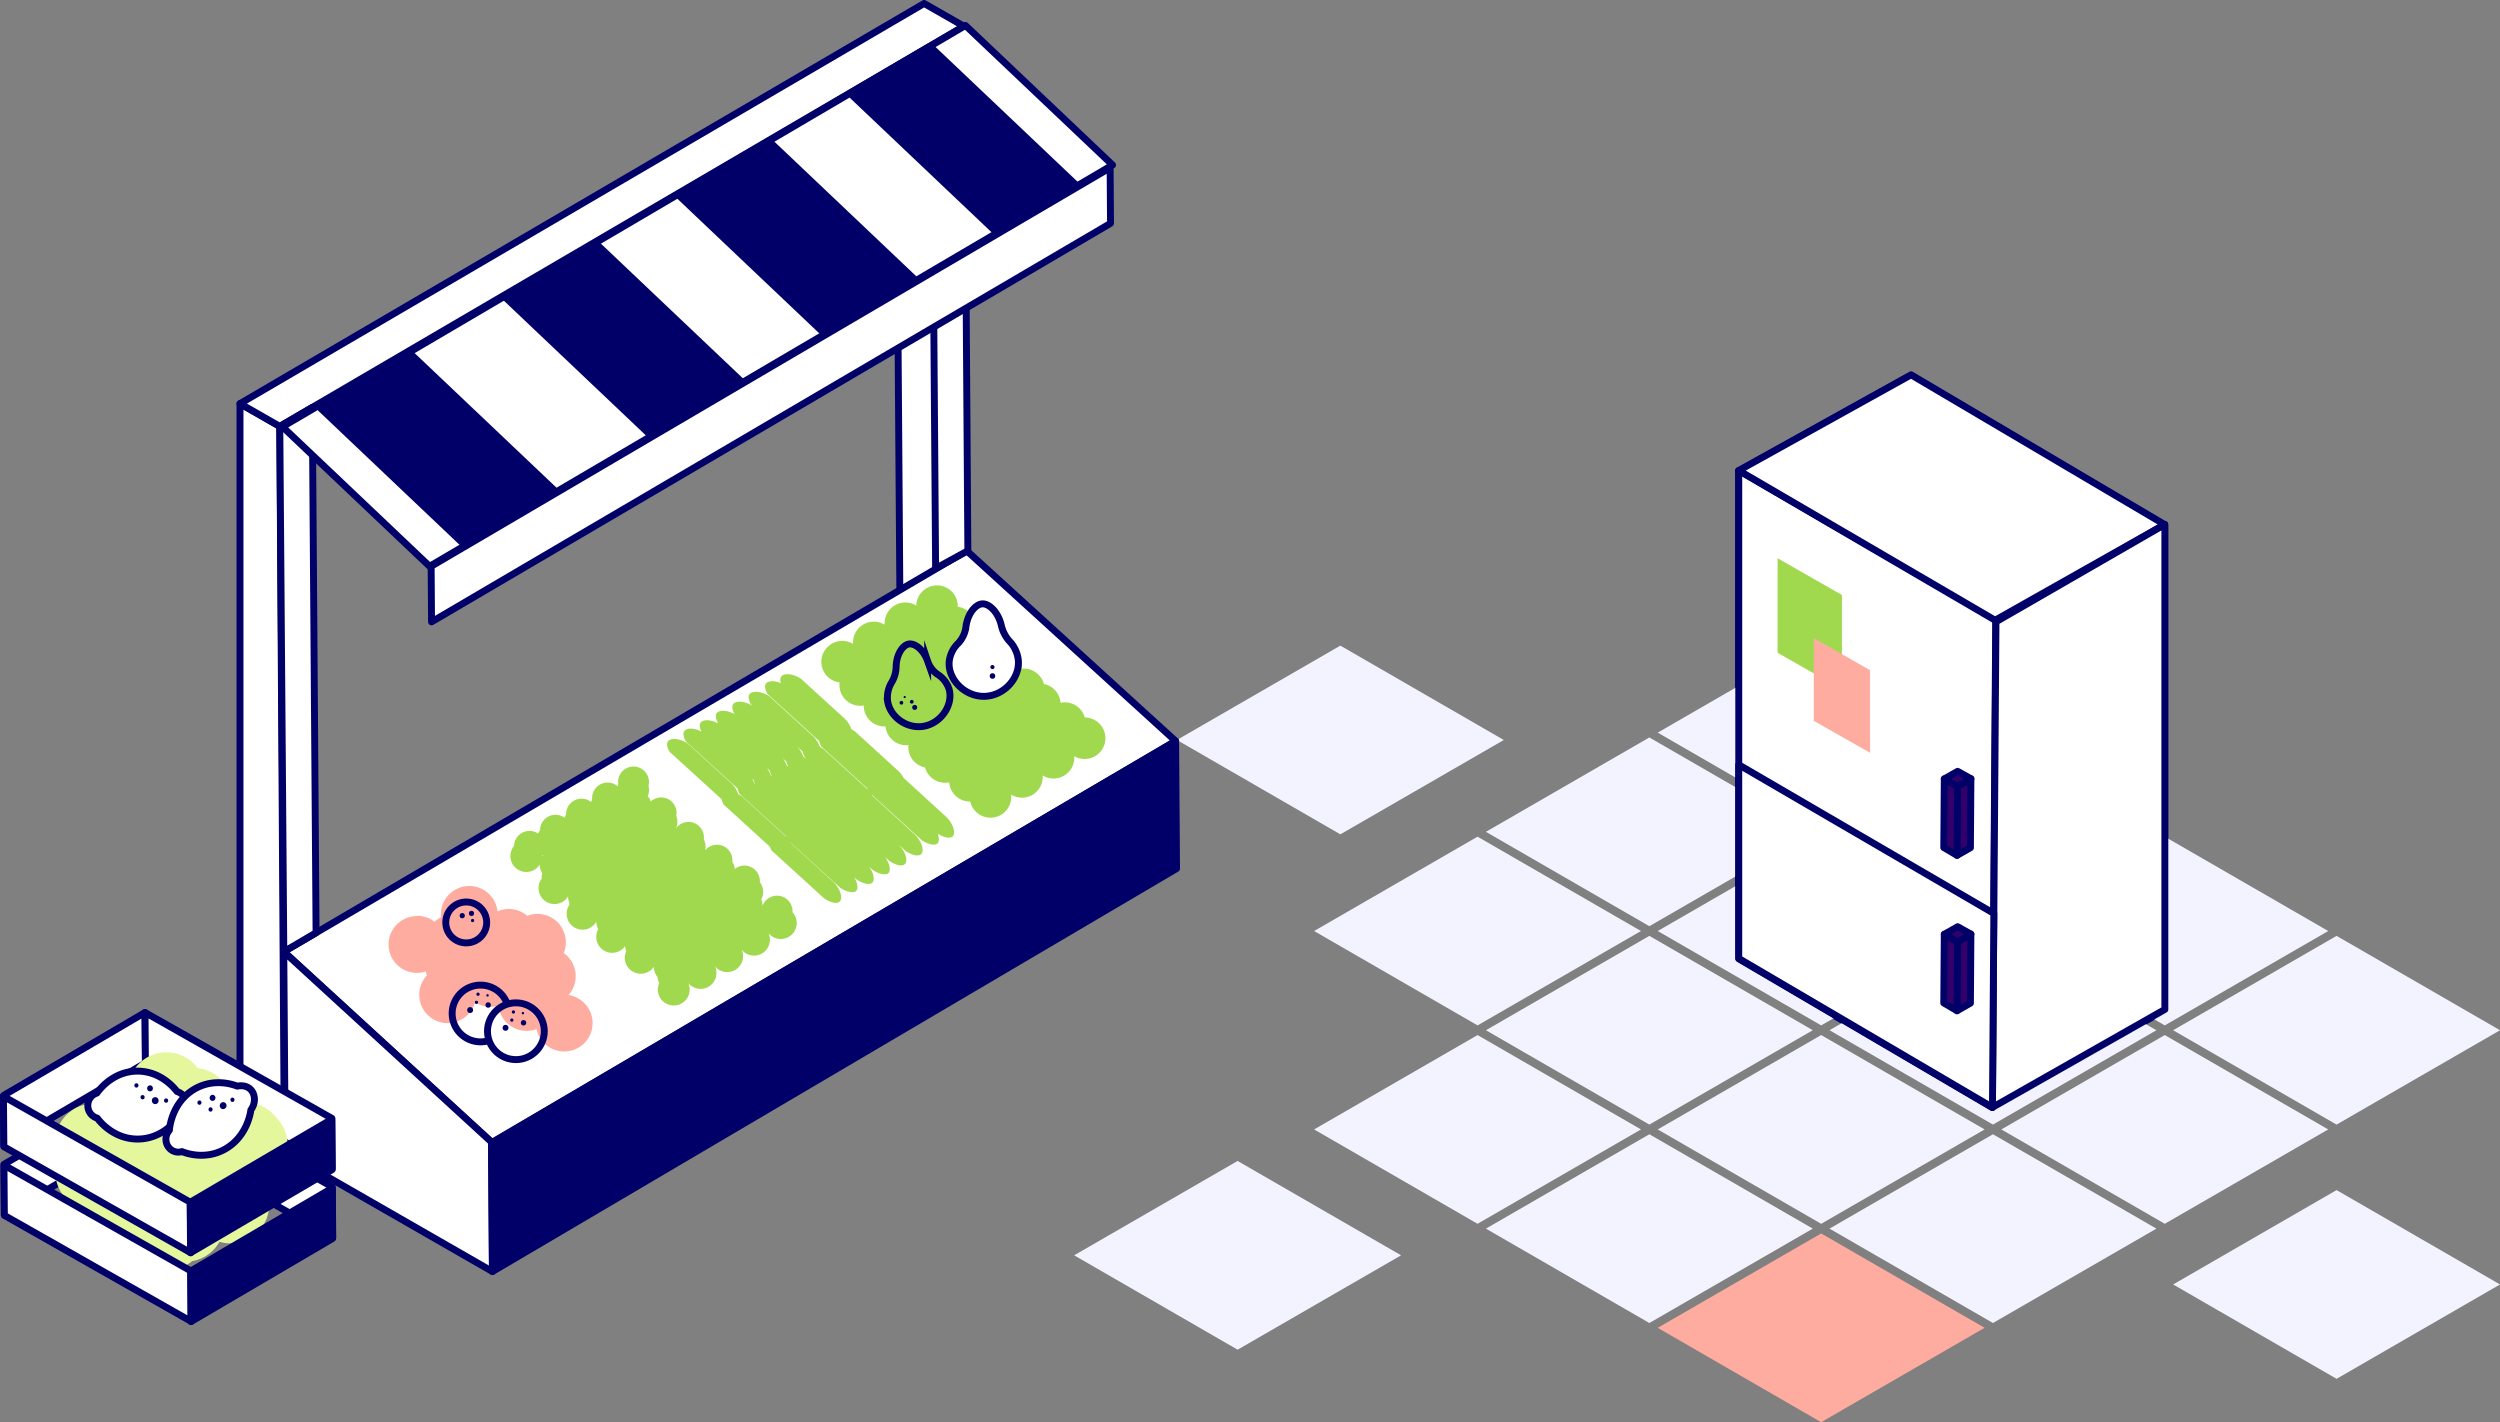 <svg xmlns="http://www.w3.org/2000/svg" viewBox="0 0 1083.73 616.51"><rect x="0" y="0" width="1083.73" height="616.51" fill="#808080" stroke="none"/><defs><style>.cls-1,.cls-12,.cls-7{fill:#fff;}.cls-1,.cls-3,.cls-4{stroke:#000068;}.cls-1,.cls-3,.cls-4,.cls-7,.cls-8{stroke-linecap:round;stroke-linejoin:round;}.cls-1,.cls-10,.cls-12,.cls-13,.cls-3,.cls-4,.cls-7,.cls-8{stroke-width:3px;}.cls-2{fill:#e4f79c;}.cls-3{fill:#33006b;}.cls-10,.cls-4{fill:none;}.cls-5{fill:#f3f3ff;}.cls-6{fill:#ffaca0;}.cls-10,.cls-12,.cls-13,.cls-7,.cls-8{stroke:#000068;}.cls-11,.cls-8{fill:#000068;}.cls-13,.cls-9{fill:#a1d94e;}.cls-10,.cls-12,.cls-13{stroke-miterlimit:10;}</style></defs><title>base-services_1</title><g id="Capa_2" data-name="Capa 2"><g id="cerrada"><polygon class="cls-1" points="753.65 204.2 753.65 415.87 863.54 480.37 865.05 268.7 753.65 204.2"/><polygon class="cls-2" points="778.33 219.96 778.33 319.66 865.05 368.92 865.05 269.46 778.33 219.96"/><polygon class="cls-1" points="864.78 269.11 938.25 227.63 828.34 162.72 753.65 204.2 864.78 269.11"/><polygon class="cls-1" points="753.65 331.77 864.23 396.21 863.63 480.27 753.65 415.72 753.65 331.77"/><polygon class="cls-3" points="854.29 405.18 854.08 435.1 848.28 438.39 848.49 408.47 854.29 405.18"/><polygon class="cls-3" points="842.74 405.26 842.53 435.02 848.28 438.39 848.49 408.47 842.74 405.26"/><polygon class="cls-3" points="842.74 405.26 848.54 401.96 854.29 405.18 848.49 408.47 842.74 405.26"/><polygon class="cls-4" points="789.28 292.8 789.28 310.88 865.05 353.92 865.05 336.05 789.28 292.8"/><polygon class="cls-4" points="789.28 275.07 789.28 293.16 865.05 336.2 865.05 318.32 789.28 275.07"/><polygon class="cls-4" points="789.28 256.88 789.28 274.97 865.05 318.01 865.05 300.13 789.28 256.88"/><polygon class="cls-4" points="789.28 239.16 789.28 257.24 865.05 300.28 865.05 282.4 789.28 239.16"/><polygon class="cls-1" points="863.62 480.27 938.37 437.83 938.37 227.58 865.15 269.78 863.62 480.27"/><polygon class="cls-5" points="640.51 444.5 711.35 403.59 640.5 362.69 569.66 403.59 640.51 444.5"/><polygon class="cls-5" points="863.93 401.5 934.78 360.59 863.93 319.68 793.08 360.59 863.93 401.5"/><polygon class="cls-5" points="789.46 444.5 860.3 403.59 789.46 362.69 718.61 403.59 789.46 444.5"/><polygon class="cls-5" points="714.98 401.5 785.83 360.59 714.98 319.68 644.13 360.59 714.98 401.5"/><polygon class="cls-5" points="581.03 361.68 651.88 320.78 581.03 279.87 510.18 320.77 581.03 361.68"/><polygon class="cls-5" points="938.41 444.5 1009.26 403.59 938.41 362.69 867.56 403.59 938.41 444.5"/><polygon class="cls-5" points="938.41 530.5 1009.25 489.6 938.41 448.69 867.56 489.6 938.41 530.5"/><polygon class="cls-5" points="1012.88 597.71 1083.73 556.8 1012.88 515.9 942.04 556.8 1012.88 597.71"/><polygon class="cls-5" points="640.5 530.5 711.35 489.6 640.51 448.69 569.66 489.6 640.5 530.5"/><polygon class="cls-5" points="714.98 487.5 785.83 446.59 714.98 405.69 644.13 446.6 714.98 487.5"/><polygon class="cls-5" points="789.46 530.51 860.31 489.6 789.46 448.69 718.61 489.6 789.46 530.51"/><polygon class="cls-5" points="863.93 487.5 934.78 446.6 863.93 405.69 793.08 446.59 863.93 487.5"/><polygon class="cls-5" points="1012.88 487.5 1083.73 446.6 1012.88 405.69 942.03 446.6 1012.88 487.5"/><polygon class="cls-5" points="789.46 358.5 860.31 317.59 789.46 276.68 718.61 317.59 789.46 358.5"/><polygon class="cls-5" points="714.98 573.51 785.83 532.6 714.98 491.69 644.13 532.6 714.98 573.51"/><polygon class="cls-5" points="536.5 585.08 607.35 544.17 536.49 503.26 465.64 544.17 536.5 585.08"/><polygon class="cls-6" points="789.45 616.51 860.3 575.6 789.46 534.69 718.61 575.6 789.45 616.51"/><polygon class="cls-5" points="863.93 573.51 934.78 532.6 863.93 491.69 793.08 532.6 863.93 573.51"/><polygon class="cls-7" points="403.89 17.81 388.31 8.92 390.55 322.75 407.82 330.64 403.89 17.81"/><polygon class="cls-7" points="213.07 495.35 213.06 495.08 123.03 412.55 419.07 238.76 509.62 321.25 295.8 446.76 295.82 446.78 213.07 495.35"/><polygon class="cls-7" points="123.02 412.54 123.65 499.63 213.47 551.2 213.06 495.08 123.02 412.54"/><polygon class="cls-8" points="213.07 495.49 509.62 321.25 510.02 376.52 213.47 551.2 213.07 495.49"/><path class="cls-6" d="M180.78,397a12.22,12.22,0,0,1,7.58,2.56,12.3,12.3,0,0,1,2.82-1.93,12.49,12.49,0,0,1-.07-1.25,12.31,12.31,0,0,1,24.55-1.31A12.28,12.28,0,0,1,228.57,397a12.3,12.3,0,0,1,15.8,16.15,12.27,12.27,0,0,1,2.07,18.2,12.3,12.3,0,1,1-13.88,14.75,12.28,12.28,0,0,1-16.48-10.15,12.23,12.23,0,0,1-10.17-1.5,12.3,12.3,0,1,1-20.86-11.62,12.2,12.2,0,0,1-.44-1.71,12.31,12.31,0,1,1-3.84-24Z"/><path class="cls-9" d="M289.49,321.43c1-1.53,4.71-1.68,8.62.86l19,17.33a11.92,11.92,0,0,1,2.91,4.62,14.41,14.41,0,0,1,1.45.83l19,17.33c.1.11.18.21.28.32l-.11-.34-20.05-18.27a8.76,8.76,0,0,1-.89-2.33l-22.45-20.45c-.23-.41-1.61-3-.64-4.39s4-1.61,7.42.18c-.44-.94-1.11-2.72-.35-3.82.95-1.39,4.09-1.61,7.6.28-.24-.43-1.6-3-.64-4.38s4.18-1.62,7.76.37c-.32-.59-1.51-2.94-.59-4.29,1-1.51,4.62-1.66,8.48.78l-.77-.7c-.23-.41-1.61-3-.64-4.39s4.71-1.68,8.62.86l19,17.33a11.94,11.94,0,0,1,2.92,4.62,14.42,14.42,0,0,1,1.45.83l19,17.33c.13.13.23.27.35.4-.07-.16-.13-.34-.19-.52l-20.05-18.27a8.86,8.86,0,0,1-.89-2.33l-22.45-20.45c-.23-.41-1.61-3-.64-4.39.85-1.25,3.46-1.55,6.52-.24a3.28,3.28,0,0,1,.06-2.78c1-1.52,4.71-1.68,8.62.86l19,17.33a11.92,11.92,0,0,1,2.91,4.62,14.4,14.4,0,0,1,1.45.83l19,17.33a13.18,13.18,0,0,1,2.16,2.9l18.59,17c3.34,3.4,3.9,7.18,2.68,8.37-1,1-3.8.55-6.51-1.21.74,1.91.66,3.53-.07,4.23-1.09,1.06-4.06.52-6.88-1.44l-21.71-19.77c.1.16.18.31.26.46l18.59,17c3.34,3.4,3.91,7.18,2.68,8.37s-4.06.52-6.88-1.44l-2.85-2.59c3.33,3.4,3.89,7.16,2.66,8.35s-4.06.52-6.88-1.44l-1.78-1.62c2.26,3,2.55,6,1.49,7s-4.06.52-6.88-1.44l-1.55-1.41c2.25,3,2.53,5.93,1.47,7s-4.06.52-6.88-1.44l-1-.93c1.64,2.64,1.78,5.1.83,6s-4.06.52-6.88-1.44l-21.56-19.64c0,.08.07.15.12.23l18.59,17c3.34,3.4,3.91,7.18,2.68,8.37s-4.06.52-6.88-1.44l-22.74-20.72a9.79,9.79,0,0,1-.7-1.61l-20.05-18.27a8.75,8.75,0,0,1-.89-2.33l-22.45-20.45C289.9,325.42,288.52,322.86,289.49,321.43Zm37.57,18.33.26.15a7.9,7.9,0,0,1-.6-1.76l-.73-.66A10.2,10.2,0,0,1,327.06,339.76Zm7.07-3.65c.14.07.29.17.43.25a8.73,8.73,0,0,1-.88-2.32l-1.26-1.15A10.9,10.9,0,0,1,334.13,336.11Zm7-4.1c.19.1.4.23.59.34a8.48,8.48,0,0,1-.84-2.23l-1.48-1.35A10.94,10.94,0,0,1,341.09,332Zm27.61,14.25.17.2,0-.06Zm-20.44-18.17a14.61,14.61,0,0,1,1.31.75l-.77-.7a8.75,8.75,0,0,1-.89-2.33l-2.55-2.33A11.94,11.94,0,0,1,348.26,328.09Z"/><path class="cls-9" d="M222.82,366.66a6.71,6.71,0,0,1,10.46-5.31,6.87,6.87,0,0,1,.83-1.48,6.69,6.69,0,0,1,10.65-5.37,6.91,6.91,0,0,1,.63-1.35,6.7,6.7,0,0,1,10.86-5.48,6.92,6.92,0,0,1,.45-1.16,6.7,6.7,0,0,1,11.06-5.65A6.89,6.89,0,0,1,268,340a6.7,6.7,0,1,1,13.12.62,6.91,6.91,0,0,1-.32,4.52,6.59,6.59,0,0,1,.66.87,6.7,6.7,0,0,1,.65,1.39,6.68,6.68,0,0,1,10.18,1.46,6.66,6.66,0,0,1,.87,4.78,6.9,6.9,0,0,1-.07,5.32l0,0a6.71,6.71,0,0,1,12,4.95,6.87,6.87,0,0,1,.63,4.62,6.69,6.69,0,0,1,11.74,5.06l.07.11a6.87,6.87,0,0,1,1,3,6.58,6.58,0,0,1,.64-.46,6.69,6.69,0,0,1,10.21,6.16,7,7,0,0,1,.41.59,6.9,6.9,0,0,1,.22,6.89,6.68,6.68,0,0,1,.53,2.81,6.71,6.71,0,0,1,13,2.78,6.9,6.9,0,1,1-10.36,9.11,6.9,6.9,0,0,1-11.61,7.2A6.9,6.9,0,0,1,310,419a6.9,6.9,0,0,1-11.61,7.2,6.9,6.9,0,1,1-12.61-.06,6.64,6.64,0,0,1-.72-2.58,6.78,6.78,0,0,1-.6-.81,6.86,6.86,0,0,1-1-3.67,6.9,6.9,0,0,1-12-6.71,6.66,6.66,0,0,1-.46-2.27,6.83,6.83,0,0,1-2,1.91,6.91,6.91,0,0,1-9.68-9.22,6.86,6.86,0,0,1-.8-3.24,6.9,6.9,0,1,1-11.66-7.36,6.66,6.66,0,0,1-.11-1,6.85,6.85,0,0,1-.5-2.6,6.9,6.9,0,1,1-11.42-7.72,6.73,6.73,0,0,1,.22-2.33l-.06-.09a6.87,6.87,0,0,1-1-3.67,6.9,6.9,0,1,1-11.1-8.14ZM247.28,385c0-.05,0-.11,0-.16s0,.13,0,.19Zm-.1-1.1,0,0,0,.19C247.19,384,247.18,383.94,247.18,383.87Zm-11.93-13.09c0-.11,0-.22,0-.33-.09.14-.19.27-.28.41s0,.22,0,.33C235.05,371.05,235.15,370.92,235.25,370.79Z"/><path class="cls-9" d="M360.45,279.12a9,9,0,0,1,9.35,0,9,9,0,0,1,13.69-8.31,9,9,0,0,1,13.69-8.31,9,9,0,1,1,18,.53,9,9,0,0,1,7.81,9,9,9,0,0,1,10.48,8,9,9,0,0,1,9.42,9.87,9,9,0,0,1,9.65,6.61,9,9,0,0,1,7.21,8.14,9,9,0,0,1,10.5,6.37,9,9,0,1,1-4.57,16.79A9,9,0,0,1,452,336.15a9,9,0,0,1-13.69,8.31,9,9,0,0,1-17.72,3,9,9,0,0,1-9.11-8.32A9,9,0,0,1,401,332.69a9,9,0,0,1-7.2-9.69,9,9,0,0,1-9.92-8.09,9,9,0,0,1-9.46-9.09,9,9,0,0,1-10.46-10,9,9,0,0,1-3.47-16.7Z"/><circle class="cls-10" cx="223.63" cy="447.03" r="12.31" transform="translate(-3.19 1.61) rotate(-0.41)"/><circle class="cls-10" cx="202.11" cy="399.87" r="8.87" transform="translate(-2.86 1.46) rotate(-0.41)"/><circle class="cls-11" cx="221.87" cy="442.21" r="0.71" transform="translate(-3.16 1.6) rotate(-0.41)"/><circle class="cls-11" cx="222.56" cy="438.69" r="0.71" transform="translate(-3.13 1.6) rotate(-0.41)"/><circle class="cls-11" cx="219.14" cy="445.55" r="1.29" transform="translate(-3.18 1.58) rotate(-0.41)"/><circle class="cls-11" cx="226.68" cy="439.2" r="0.53" transform="translate(-3.14 1.63) rotate(-0.41)"/><circle class="cls-11" cx="226.95" cy="443.36" r="1.18" transform="translate(-3.17 1.64) rotate(-0.41)"/><path class="cls-10" d="M219.6,434.46a12.3,12.3,0,1,0-7.6,16.61"/><circle class="cls-11" cx="206.53" cy="434.51" r="0.71" transform="translate(-3.1 1.49) rotate(-0.41)"/><circle class="cls-11" cx="207.22" cy="430.99" r="0.71" transform="translate(-3.08 1.49) rotate(-0.41)"/><circle class="cls-11" cx="203.8" cy="437.85" r="1.29" transform="translate(-3.13 1.47) rotate(-0.41)"/><circle class="cls-11" cx="211.34" cy="431.49" r="0.53" transform="translate(-3.08 1.52) rotate(-0.41)"/><circle class="cls-11" cx="211.61" cy="435.66" r="1.18" transform="translate(-3.11 1.53) rotate(-0.41)"/><circle class="cls-11" cx="200.38" cy="396.94" r="1.14" transform="translate(-2.84 1.44) rotate(-0.41)"/><circle class="cls-11" cx="204.39" cy="395.95" r="1.14" transform="translate(-2.83 1.47) rotate(-0.41)"/><circle class="cls-11" cx="204.85" cy="399.04" r="0.71" transform="translate(-2.85 1.48) rotate(-0.41)"/><path class="cls-12" d="M411.45,286.95c-.53,7.55,6.74,15,15.12,14.91s15.22-7.48,14.91-15.12a14,14,0,0,0-3.95-8.86,15.27,15.27,0,0,1-3.48-6.85c-1.41-5.86-5.37-9.43-8.24-9.26s-6.29,4.06-7.08,9.91a12.61,12.61,0,0,1-3.37,7.18A13,13,0,0,0,411.45,286.95Z"/><circle class="cls-11" cx="430.24" cy="293.04" r="1.21" transform="translate(-2.09 3.09) rotate(-0.41)"/><circle class="cls-11" cx="430.21" cy="289.15" r="0.9" transform="translate(-50.38 483.39) rotate(-55.91)"/><path class="cls-13" d="M411.42,298.75c1.87,6.58-3.19,14.48-10.61,16s-14.84-3.8-16-10.61a12.67,12.67,0,0,1,1.85-8.56,13.8,13.8,0,0,0,1.81-6.7c.16-5.44,3-9.33,5.57-9.71s6.31,2.43,8.09,7.45a11.39,11.39,0,0,0,4.31,5.72A11.79,11.79,0,0,1,411.42,298.75Z"/><circle class="cls-11" cx="395.93" cy="307.61" r="1.09" transform="matrix(0.98, -0.2, 0.2, 0.98, -53.02, 84.39)"/><circle class="cls-11" cx="390.74" cy="304.67" r="0.81" transform="translate(-52.54 83.3) rotate(-11.41)"/><circle class="cls-11" cx="395.24" cy="304.17" r="0.81" transform="translate(-98.24 376.37) rotate(-45.9)"/><circle class="cls-11" cx="392.18" cy="302.13" r="0.47" transform="translate(-97.71 373.54) rotate(-45.9)"/><polygon class="cls-7" points="121.29 184.84 104.04 174.97 104.04 476.88 123.26 499.84 121.29 184.84"/><polygon class="cls-7" points="417.85 11.37 121.29 184.84 104.04 174.97 400.6 1.5 417.85 11.37"/><polygon class="cls-7" points="137.01 404.34 135.38 176.6 121.29 184.84 123.03 412.55 137.01 404.34"/><polygon class="cls-7" points="419.56 238.76 418 12.41 403.91 20.65 405.58 246.39 419.56 238.76"/><polygon class="cls-7" points="187.07 269.58 186.9 245.49 481.23 72.72 481.4 96.82 187.07 269.58"/><polygon class="cls-7" points="482.29 71.53 186.22 245.49 122.46 185 418.52 11.04 482.29 71.53"/><polygon class="cls-8" points="403.14 20.15 466.91 80.65 432.3 100.96 368.53 40.47 403.14 20.15"/><polygon class="cls-8" points="333.26 61.17 397.03 121.67 357.63 144.79 293.86 84.3 333.26 61.17"/><polygon class="cls-8" points="258.01 105.34 321.78 165.83 282.39 188.96 218.62 128.47 258.01 105.34"/><polygon class="cls-8" points="177.23 152.76 241 213.25 201.6 236.38 137.84 175.88 177.23 152.76"/><polygon class="cls-7" points="63.09 468.75 1.71 504.73 1.87 526.63 63.24 490.61 63.09 468.75"/><polygon class="cls-7" points="62.87 438.91 1.5 474.89 1.66 496.79 63.03 460.77 62.87 438.91"/><polygon class="cls-7" points="62.87 438.91 63.04 460.72 144.03 506.69 143.86 484.79 62.87 438.91"/><polygon class="cls-7" points="63.09 468.68 63.26 490.49 144.25 536.46 144.07 514.56 63.09 468.68"/><path class="cls-2" d="M124.71,496.28A16.72,16.72,0,0,0,120,484.76a16.76,16.76,0,0,0-13.62-6.83c-.22,0-.43,0-.65,0a16.85,16.85,0,0,0-7.48-7,16.78,16.78,0,0,0-12.56-7.89,16.78,16.78,0,0,0-30.07,7,16.59,16.59,0,0,0-16.8,8.46,16.79,16.79,0,0,0-13.61,23.22,16.78,16.78,0,0,0,8.69,21.61,16.79,16.79,0,0,0,25.92,21.36,16.78,16.78,0,0,0,23.46,2,16.79,16.79,0,0,0,11.86-8.38,16.78,16.78,0,0,0,18.25-26.08A16.79,16.79,0,0,0,124.71,496.28Z"/><polygon class="cls-7" points="1.5 475.28 1.68 497.09 82.67 543.06 82.49 521.16 1.5 475.28"/><polygon class="cls-7" points="1.72 505.05 1.89 526.86 82.88 572.84 82.71 550.93 1.72 505.05"/><polygon class="cls-8" points="144.03 515.02 82.66 551 82.81 572.9 144.18 536.88 144.03 515.02"/><polygon class="cls-8" points="143.81 485.18 82.44 521.16 82.6 543.06 143.97 507.04 143.81 485.18"/><path class="cls-7" d="M38.07,479.44a5.61,5.61,0,0,0,4.1,5.27c.67.92,6.83,9.09,17.5,9.06,10.27,0,16.29-7.64,17-8.62A6.81,6.81,0,0,0,81,477.5c-.78-3.18-4.1-4.3-4.29-4.36-.67-.9-6.75-8.88-17.23-8.81C48.64,464.4,42.6,473,42,473.84A5.63,5.63,0,0,0,38.07,479.44Z"/><ellipse class="cls-11" cx="67.29" cy="477.12" rx="1.46" ry="1.52" transform="translate(-3.41 0.49) rotate(-0.41)"/><ellipse class="cls-11" cx="65.03" cy="471.79" rx="1.26" ry="1.31" transform="translate(-3.37 0.48) rotate(-0.41)"/><ellipse class="cls-11" cx="61.81" cy="475.64" rx="0.9" ry="0.94" transform="translate(-3.4 0.45) rotate(-0.41)"/><ellipse class="cls-11" cx="59.14" cy="470.52" rx="0.9" ry="0.94" transform="translate(-3.37 0.44) rotate(-0.41)"/><ellipse class="cls-11" cx="72" cy="477.09" rx="0.9" ry="0.94" transform="translate(-3.41 0.53) rotate(-0.41)"/><path class="cls-7" d="M72.77,496.87a5.33,5.33,0,0,0,6.12,2.34c1,.43,10.34,4.16,19.48-1.56,8.8-5.51,10.22-15.26,10.38-16.5,2.15-2.88,2-6.73-.09-8.85-2.24-2.32-5.64-1.5-5.83-1.46-1-.42-10.17-4-19.12,1.63-9.25,5.84-10.21,16.44-10.29,17.48A5.84,5.84,0,0,0,72.77,496.87Z"/><path class="cls-11" d="M95.47,480.07a1.42,1.42,0,0,0,2,.51A1.55,1.55,0,0,0,98,478.5a1.42,1.42,0,0,0-2-.51A1.55,1.55,0,0,0,95.47,480.07Z"/><path class="cls-11" d="M91.07,476.6a1.23,1.23,0,0,0,1.73.44,1.35,1.35,0,0,0,.42-1.81,1.23,1.23,0,0,0-1.73-.44A1.35,1.35,0,0,0,91.07,476.6Z"/><path class="cls-11" d="M90.51,481.43a.88.88,0,0,0,1.24.32,1,1,0,0,0,.3-1.29.88.88,0,0,0-1.24-.32A1,1,0,0,0,90.51,481.43Z"/><path class="cls-11" d="M85.69,478.46a.88.88,0,0,0,1.24.32,1,1,0,0,0,.3-1.29.88.88,0,0,0-1.24-.32A1,1,0,0,0,85.69,478.46Z"/><path class="cls-11" d="M100,477.23a.88.88,0,0,0,1.24.32,1,1,0,0,0,.3-1.29.88.88,0,0,0-1.24-.32A1,1,0,0,0,100,477.23Z"/><polygon class="cls-1" points="753.74 203.96 753.74 415.63 863.62 480.13 865.14 268.46 753.74 203.96"/><polygon class="cls-1" points="864.86 268.87 938.34 227.38 828.43 162.48 753.74 203.96 864.86 268.87"/><polygon class="cls-1" points="863.71 480.03 938.45 437.58 938.45 227.34 865.24 269.54 863.71 480.03"/><polygon class="cls-1" points="753.74 331.52 864.31 395.96 863.71 480.03 753.74 415.48 753.74 331.52"/><polygon class="cls-3" points="854.37 404.93 854.16 434.86 848.36 438.15 848.58 408.23 854.37 404.93"/><polygon class="cls-3" points="842.83 405.02 842.61 434.77 848.36 438.15 848.58 408.23 842.83 405.02"/><polygon class="cls-3" points="842.83 405.02 848.62 401.72 854.37 404.93 848.58 408.23 842.83 405.02"/><polygon class="cls-3" points="854.37 337.57 854.16 367.49 848.36 370.79 848.58 340.86 854.37 337.57"/><polygon class="cls-3" points="842.83 337.65 842.61 367.41 848.36 370.79 848.58 340.86 842.83 337.65"/><polygon class="cls-3" points="842.83 337.65 848.62 334.36 854.37 337.57 848.58 340.86 842.83 337.65"/><polygon class="cls-9" points="770.58 242 770.58 282.99 798.46 298.83 798.46 257.92 770.58 242"/><polygon class="cls-6" points="786.27 276.63 786.27 312.48 810.65 326.33 810.65 290.55 786.27 276.63"/></g></g></svg>